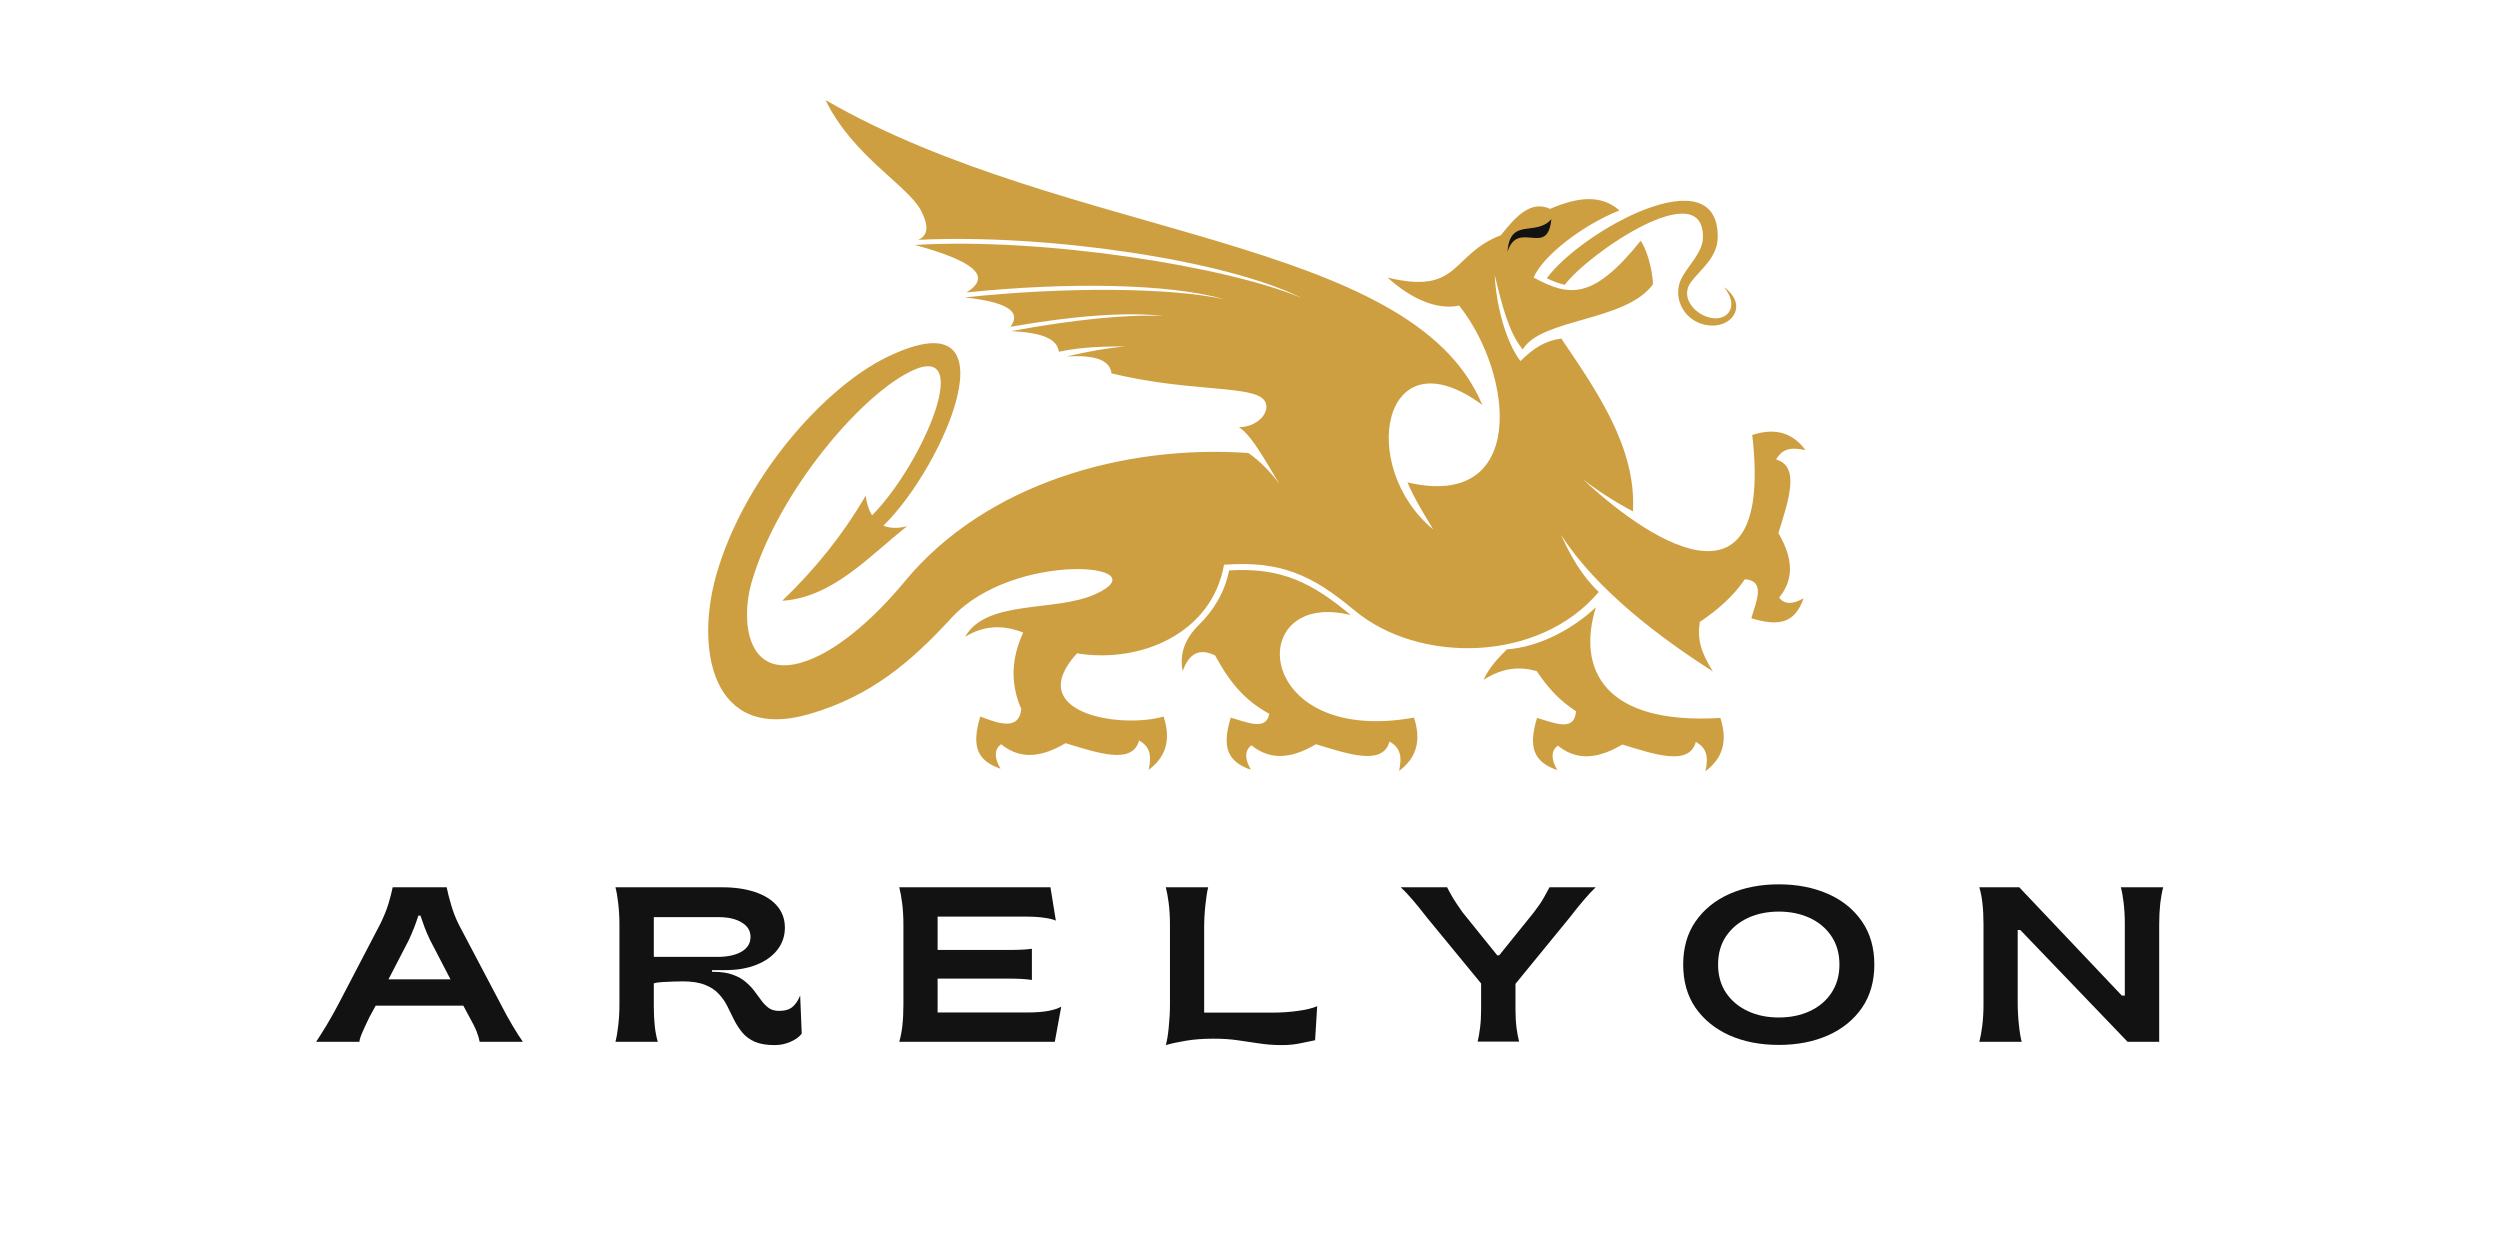 <svg xmlns="http://www.w3.org/2000/svg" xmlns:xlink="http://www.w3.org/1999/xlink" width="300" zoomAndPan="magnify" viewBox="0 0 224.88 112.5" height="150" preserveAspectRatio="xMidYMid meet" version="1.2"><defs><clipPath id="78ee1d92ef"><path d="M 63 9.004 L 162.426 9.004 L 162.426 69.484 L 63 69.484 Z M 63 9.004 "/></clipPath></defs><g id="346c0a7701"><g clip-rule="nonzero" clip-path="url(#78ee1d92ef)"><path style=" stroke:none;fill-rule:evenodd;fill:#ce9f41;fill-opacity:1;" d="M 154.102 60.43 C 152.984 58.664 152.684 57.461 152.922 55.973 C 154.617 54.84 156.004 53.578 156.977 52.133 C 158.863 52.277 158.02 54.074 157.559 55.641 C 160.211 56.461 161.516 55.969 162.266 53.84 C 161.32 54.395 160.52 54.422 160.062 53.781 C 161.18 52.41 161.559 50.641 159.996 47.98 C 160.895 45.074 161.988 41.965 159.789 41.359 C 160.336 40.387 161.121 40.219 162.43 40.512 C 161.371 39.059 159.863 38.43 157.641 39.145 C 159.512 55.336 149.195 49.477 142.383 43.117 C 143.77 44.203 145.312 45.18 146.906 46.023 C 147.23 40.238 143.582 35.102 140.457 30.469 C 138.949 30.672 137.961 31.348 136.781 32.496 C 135.566 30.926 134.609 27.727 134.465 24.75 C 135.113 27.426 135.711 29.91 136.988 31.449 C 138.648 28.633 146.27 28.961 148.707 25.582 C 148.672 24.254 148.137 22.395 147.598 21.672 C 143.258 27.098 141.102 26.668 137.965 24.977 C 138.805 23.016 142.371 20.258 145.684 18.941 C 144.031 17.449 141.848 17.762 139.445 18.797 C 137.727 17.996 136.359 19.469 135.02 21.168 C 130.449 22.934 131.383 26.566 124.824 24.984 C 126.867 26.828 129.156 27.926 131.27 27.508 C 136.246 33.809 137.367 45.941 126.613 43.414 C 127.191 44.809 128.094 46.254 128.926 47.648 C 122.078 41.996 124.332 29.801 133.344 36.441 C 127.055 21.223 96.004 21.594 74.238 9.004 C 76.664 14.023 81.645 16.695 82.82 18.934 C 83.52 20.262 83.508 21.172 82.582 21.586 C 94.164 21.02 110.375 23.426 117.094 26.824 C 110.512 24.02 93.988 21.352 82.281 22.043 C 87.27 23.414 89.406 24.785 86.922 26.324 C 95.887 25.383 105.148 25.508 110.113 26.93 C 105.301 25.883 95.879 25.789 86.766 26.77 C 90.297 27.152 91.973 27.941 90.883 29.414 C 96.359 28.445 101.367 28.035 104.68 28.445 C 101.508 28.262 96.496 28.77 90.965 29.797 C 93.684 29.945 95.07 30.461 95.238 31.656 C 97.523 31.172 99.613 31.195 101.273 31.172 C 99.82 31.289 98.008 31.602 95.953 32.078 C 98.332 31.949 99.836 32.328 99.973 33.602 C 106.492 35.188 111.844 34.734 113.41 35.742 C 114.656 36.547 113.473 38.426 111.445 38.449 C 112.672 39.191 114.223 42.199 115.078 43.535 C 114.277 42.461 113.363 41.527 112.305 40.773 C 101.215 39.984 88.664 43.488 81.371 52.324 C 78.539 55.754 75.004 58.852 71.898 59.68 C 67.129 60.953 66.609 55.816 67.57 52.453 C 69.746 44.871 76.586 36.477 81.289 33.75 C 88.062 29.824 83.125 41.645 78.422 46.383 C 78.145 45.934 77.953 45.348 77.848 44.625 C 75.816 48.086 73.363 51.172 70.34 54.07 C 74.934 53.785 78.305 49.914 81.578 47.363 C 80.73 47.57 80.02 47.555 79.449 47.305 C 84.902 42.012 91.645 26.422 79.812 32.117 C 74.156 34.844 66.934 42.941 64.418 51.703 C 62.504 58.371 63.961 66.824 72.766 64.27 C 78.344 62.652 81.938 59.562 85.562 55.621 C 91.184 49.5 104.594 50.734 98.504 53.484 C 94.922 55.102 88.707 53.922 86.801 57.312 C 88.395 56.328 90.109 56.176 92.027 56.93 C 90.914 59.332 90.895 61.625 91.859 63.816 C 91.648 65.711 89.965 65.191 88.168 64.488 C 87.359 67.148 87.859 68.449 89.988 69.188 C 89.43 68.246 89.398 67.445 90.039 66.98 C 91.414 68.094 93.188 68.465 95.84 66.887 C 98.75 67.77 101.863 68.852 102.457 66.645 C 103.434 67.188 103.605 67.973 103.32 69.281 C 104.77 68.215 105.391 66.707 104.664 64.488 C 100.781 65.617 91.941 64.18 96.871 58.801 C 102.617 59.738 109.023 56.984 110.102 50.824 C 115.234 50.453 118.039 51.754 121.848 54.934 C 127.645 59.777 138.461 59.652 143.828 53.277 C 142.27 51.793 141.262 49.969 140.426 48.125 C 143.613 53.094 149.371 57.414 154.102 60.43 Z M 140.766 25.637 C 140.238 25.516 139.703 25.309 139.148 25.043 C 142.285 20.785 154.695 13.906 154.535 21.414 C 154.496 23.199 152.906 24.336 152.137 25.371 C 151.242 26.574 152.156 27.895 153.324 28.414 C 155.254 29.277 156.652 27.652 155.09 25.844 C 157.492 27.539 155.602 29.926 153.094 29.152 C 151.367 28.621 150.41 26.617 151.328 24.953 C 151.969 23.781 153.176 22.703 153.203 21.391 C 153.324 15.668 142.906 22.785 140.766 25.637 Z M 107.816 56.266 C 109.184 54.934 110.176 53.277 110.559 51.336 C 115.277 51.051 118.035 52.445 121.512 55.363 C 111.898 52.938 112.633 67.199 127.199 64.586 C 127.926 66.805 127.305 68.312 125.859 69.379 C 126.141 68.07 125.973 67.285 124.996 66.742 C 124.402 68.945 121.285 67.867 118.379 66.98 C 115.723 68.559 113.949 68.188 112.574 67.078 C 111.934 67.543 111.969 68.34 112.527 69.281 C 110.395 68.543 109.895 67.242 110.707 64.586 C 112.195 65.016 113.895 65.789 114.176 64.246 C 111.988 63.031 110.695 61.543 109.297 58.988 C 107.898 58.309 106.957 58.785 106.379 60.402 C 106.074 58.828 106.605 57.461 107.816 56.266 Z M 135.551 58.445 C 138.574 58.219 141.566 56.547 143.57 54.652 C 141.836 60.262 144.332 65.254 154.773 64.613 C 155.496 66.832 154.875 68.34 153.43 69.406 C 153.715 68.098 153.543 67.312 152.566 66.77 C 151.973 68.973 148.855 67.895 145.949 67.008 C 143.293 68.586 141.52 68.215 140.145 67.105 C 139.508 67.57 139.539 68.367 140.098 69.312 C 137.965 68.57 137.465 67.27 138.273 64.613 C 139.844 65.066 141.645 65.902 141.781 64.012 C 140.328 63.047 139.387 62.09 138.246 60.402 C 136.762 59.98 135.227 60.055 133.465 61.18 C 133.961 60.07 134.734 59.27 135.551 58.445 "/></g><path style=" stroke:none;fill-rule:evenodd;fill:#121212;fill-opacity:1;" d="M 135.617 22.652 C 135.832 19.516 138.168 21.328 139.562 19.727 C 139.23 23.23 136.566 19.711 135.617 22.652 "/><g style="fill:#121212;fill-opacity:1;"><g transform="translate(28.624, 93.762)"><path style="stroke:none" d="M -0.234 0 C 0.023 -0.383 0.336 -0.879 0.703 -1.484 C 1.066 -2.086 1.414 -2.707 1.75 -3.344 L 5.516 -10.562 C 5.848 -11.227 6.102 -11.852 6.281 -12.438 C 6.457 -13.031 6.582 -13.52 6.656 -13.906 L 11.516 -13.906 C 11.609 -13.445 11.742 -12.914 11.922 -12.312 C 12.098 -11.707 12.32 -11.129 12.594 -10.578 L 16.406 -3.344 C 16.738 -2.688 17.082 -2.062 17.438 -1.469 C 17.789 -0.875 18.102 -0.383 18.375 0 L 14.484 0 C 14.441 -0.258 14.352 -0.562 14.219 -0.906 C 14.082 -1.258 13.867 -1.691 13.578 -2.203 L 13.016 -3.25 L 5.125 -3.25 L 4.547 -2.188 C 4.305 -1.688 4.109 -1.258 3.953 -0.906 C 3.797 -0.562 3.695 -0.258 3.656 0 Z M 6.281 -5.625 L 11.859 -5.625 L 10.016 -9.172 C 9.836 -9.547 9.68 -9.906 9.547 -10.25 C 9.422 -10.602 9.289 -10.973 9.156 -11.359 L 8.969 -11.359 C 8.844 -10.961 8.711 -10.594 8.578 -10.25 C 8.441 -9.906 8.285 -9.539 8.109 -9.156 Z M 6.281 -5.625 "/></g></g><g style="fill:#121212;fill-opacity:1;"><g transform="translate(53.705, 93.762)"><path style="stroke:none" d="M 15.969 0.297 C 15.227 0.297 14.629 0.195 14.172 0 C 13.711 -0.207 13.336 -0.484 13.047 -0.828 C 12.766 -1.172 12.52 -1.547 12.312 -1.953 C 12.113 -2.367 11.91 -2.781 11.703 -3.188 C 11.504 -3.594 11.242 -3.969 10.922 -4.312 C 10.609 -4.656 10.195 -4.926 9.688 -5.125 C 9.176 -5.332 8.508 -5.438 7.688 -5.438 C 7.5 -5.438 7.223 -5.43 6.859 -5.422 C 6.504 -5.41 6.16 -5.395 5.828 -5.375 C 5.492 -5.352 5.242 -5.316 5.078 -5.266 L 5.078 -3.203 C 5.078 -1.859 5.195 -0.789 5.438 0 L 1.625 0 C 1.727 -0.395 1.812 -0.879 1.875 -1.453 C 1.945 -2.035 1.984 -2.664 1.984 -3.344 L 1.984 -10.562 C 1.984 -11.238 1.945 -11.867 1.875 -12.453 C 1.812 -13.035 1.727 -13.52 1.625 -13.906 L 11.234 -13.906 C 12.348 -13.906 13.328 -13.766 14.172 -13.484 C 15.023 -13.203 15.688 -12.789 16.156 -12.25 C 16.633 -11.707 16.875 -11.047 16.875 -10.266 C 16.875 -9.523 16.648 -8.863 16.203 -8.281 C 15.754 -7.707 15.129 -7.258 14.328 -6.938 C 13.523 -6.613 12.586 -6.453 11.516 -6.453 L 10.312 -6.453 L 10.312 -6.297 L 10.469 -6.297 C 11.164 -6.297 11.742 -6.207 12.203 -6.031 C 12.672 -5.863 13.055 -5.645 13.359 -5.375 C 13.672 -5.113 13.938 -4.832 14.156 -4.531 C 14.375 -4.238 14.582 -3.957 14.781 -3.688 C 14.977 -3.426 15.195 -3.207 15.438 -3.031 C 15.688 -2.863 15.988 -2.781 16.344 -2.781 C 16.883 -2.781 17.297 -2.906 17.578 -3.156 C 17.859 -3.406 18.082 -3.742 18.25 -4.172 L 18.391 -0.734 C 18.16 -0.43 17.82 -0.188 17.375 0 C 16.938 0.195 16.469 0.297 15.969 0.297 Z M 5.078 -7.641 L 10.781 -7.641 C 11.695 -7.641 12.426 -7.797 12.969 -8.109 C 13.508 -8.422 13.781 -8.863 13.781 -9.438 C 13.781 -9.988 13.52 -10.422 13 -10.734 C 12.477 -11.055 11.785 -11.219 10.922 -11.219 L 5.078 -11.219 Z M 5.078 -7.641 "/></g></g><g style="fill:#121212;fill-opacity:1;"><g transform="translate(79.263, 93.762)"><path style="stroke:none" d="M 1.609 0 C 1.859 -0.82 1.984 -1.938 1.984 -3.344 L 1.984 -10.562 C 1.984 -11.238 1.945 -11.867 1.875 -12.453 C 1.801 -13.035 1.711 -13.52 1.609 -13.906 L 15.219 -13.906 L 15.703 -10.906 C 15.484 -11.008 15.148 -11.094 14.703 -11.156 C 14.266 -11.227 13.703 -11.266 13.016 -11.266 L 5.062 -11.266 L 5.062 -8.266 L 11.453 -8.266 C 12.367 -8.266 13.066 -8.301 13.547 -8.375 L 13.547 -5.562 C 13.066 -5.645 12.367 -5.688 11.453 -5.688 L 5.062 -5.688 L 5.062 -2.641 L 13.141 -2.641 C 13.922 -2.641 14.551 -2.688 15.031 -2.781 C 15.508 -2.875 15.895 -3 16.188 -3.156 L 15.609 0 Z M 1.609 0 "/></g></g><g style="fill:#121212;fill-opacity:1;"><g transform="translate(103.252, 93.762)"><path style="stroke:none" d="M 12.078 0.297 C 11.316 0.297 10.617 0.242 9.984 0.141 C 9.348 0.047 8.707 -0.047 8.062 -0.141 C 7.426 -0.234 6.695 -0.281 5.875 -0.281 C 4.969 -0.281 4.145 -0.219 3.406 -0.094 C 2.664 0.031 2.066 0.16 1.609 0.297 C 1.723 -0.098 1.812 -0.633 1.875 -1.312 C 1.945 -1.988 1.984 -2.664 1.984 -3.344 L 1.984 -10.562 C 1.984 -11.238 1.945 -11.867 1.875 -12.453 C 1.801 -13.035 1.711 -13.52 1.609 -13.906 L 5.422 -13.906 C 5.328 -13.52 5.242 -12.984 5.172 -12.297 C 5.098 -11.609 5.062 -10.926 5.062 -10.25 L 5.062 -2.625 L 11.125 -2.625 C 11.977 -2.625 12.77 -2.676 13.5 -2.781 C 14.238 -2.883 14.816 -3.023 15.234 -3.203 L 15.047 -0.141 C 14.797 -0.086 14.395 -0.004 13.844 0.109 C 13.289 0.234 12.703 0.297 12.078 0.297 Z M 12.078 0.297 "/></g></g><g style="fill:#121212;fill-opacity:1;"><g transform="translate(125.99, 93.762)"><path style="stroke:none" d="M 6.938 -0.016 C 7.02 -0.359 7.094 -0.773 7.156 -1.266 C 7.219 -1.754 7.25 -2.312 7.25 -2.938 L 7.25 -5.25 L 2.344 -11.219 C 1.906 -11.789 1.488 -12.305 1.094 -12.766 C 0.695 -13.234 0.336 -13.613 0.016 -13.906 L 4.188 -13.906 C 4.332 -13.625 4.508 -13.301 4.719 -12.938 C 4.938 -12.582 5.223 -12.156 5.578 -11.656 L 8.703 -7.781 L 8.875 -7.781 L 12 -11.656 C 12.383 -12.156 12.676 -12.582 12.875 -12.938 C 13.082 -13.301 13.258 -13.625 13.406 -13.906 L 17.562 -13.906 C 17.25 -13.613 16.895 -13.234 16.5 -12.766 C 16.102 -12.305 15.688 -11.789 15.25 -11.219 L 10.344 -5.219 L 10.344 -2.922 C 10.344 -2.297 10.375 -1.738 10.438 -1.25 C 10.5 -0.77 10.578 -0.359 10.672 -0.016 Z M 6.938 -0.016 "/></g></g><g style="fill:#121212;fill-opacity:1;"><g transform="translate(150.536, 93.762)"><path style="stroke:none" d="M 9.5 0.281 C 7.844 0.281 6.363 -0.004 5.062 -0.578 C 3.77 -1.16 2.75 -1.988 2 -3.062 C 1.258 -4.145 0.891 -5.441 0.891 -6.953 C 0.891 -8.461 1.258 -9.754 2 -10.828 C 2.75 -11.91 3.77 -12.738 5.062 -13.312 C 6.363 -13.883 7.844 -14.172 9.5 -14.172 C 11.145 -14.172 12.617 -13.883 13.922 -13.312 C 15.223 -12.738 16.242 -11.91 16.984 -10.828 C 17.723 -9.754 18.094 -8.461 18.094 -6.953 C 18.094 -5.441 17.723 -4.145 16.984 -3.062 C 16.242 -1.988 15.223 -1.16 13.922 -0.578 C 12.617 -0.004 11.145 0.281 9.5 0.281 Z M 9.5 -2.188 C 10.539 -2.188 11.473 -2.379 12.297 -2.766 C 13.117 -3.148 13.766 -3.695 14.234 -4.406 C 14.711 -5.125 14.953 -5.973 14.953 -6.953 C 14.953 -7.941 14.711 -8.789 14.234 -9.5 C 13.766 -10.207 13.117 -10.754 12.297 -11.141 C 11.473 -11.523 10.539 -11.719 9.5 -11.719 C 8.457 -11.719 7.523 -11.523 6.703 -11.141 C 5.879 -10.754 5.227 -10.207 4.75 -9.5 C 4.27 -8.789 4.031 -7.941 4.031 -6.953 C 4.031 -5.973 4.27 -5.125 4.75 -4.406 C 5.227 -3.695 5.879 -3.148 6.703 -2.766 C 7.523 -2.379 8.457 -2.188 9.5 -2.188 Z M 9.5 -2.188 "/></g></g><g style="fill:#121212;fill-opacity:1;"><g transform="translate(176.471, 93.762)"><path style="stroke:none" d="M 1.609 0 C 1.711 -0.383 1.801 -0.867 1.875 -1.453 C 1.945 -2.035 1.984 -2.664 1.984 -3.344 L 1.984 -10.562 C 1.984 -11.969 1.859 -13.082 1.609 -13.906 L 5.203 -13.906 L 14.438 -4.156 L 14.703 -4.156 L 14.703 -10.625 C 14.703 -11.312 14.664 -11.945 14.594 -12.531 C 14.52 -13.125 14.438 -13.582 14.344 -13.906 L 18.156 -13.906 C 18.051 -13.52 17.961 -13.035 17.891 -12.453 C 17.828 -11.867 17.797 -11.238 17.797 -10.562 L 17.797 0 L 14.953 0 L 5.297 -10.062 L 5.062 -10.062 L 5.062 -3.562 C 5.062 -2.863 5.098 -2.18 5.172 -1.516 C 5.242 -0.848 5.328 -0.344 5.422 0 Z M 1.609 0 "/></g></g></g></svg>